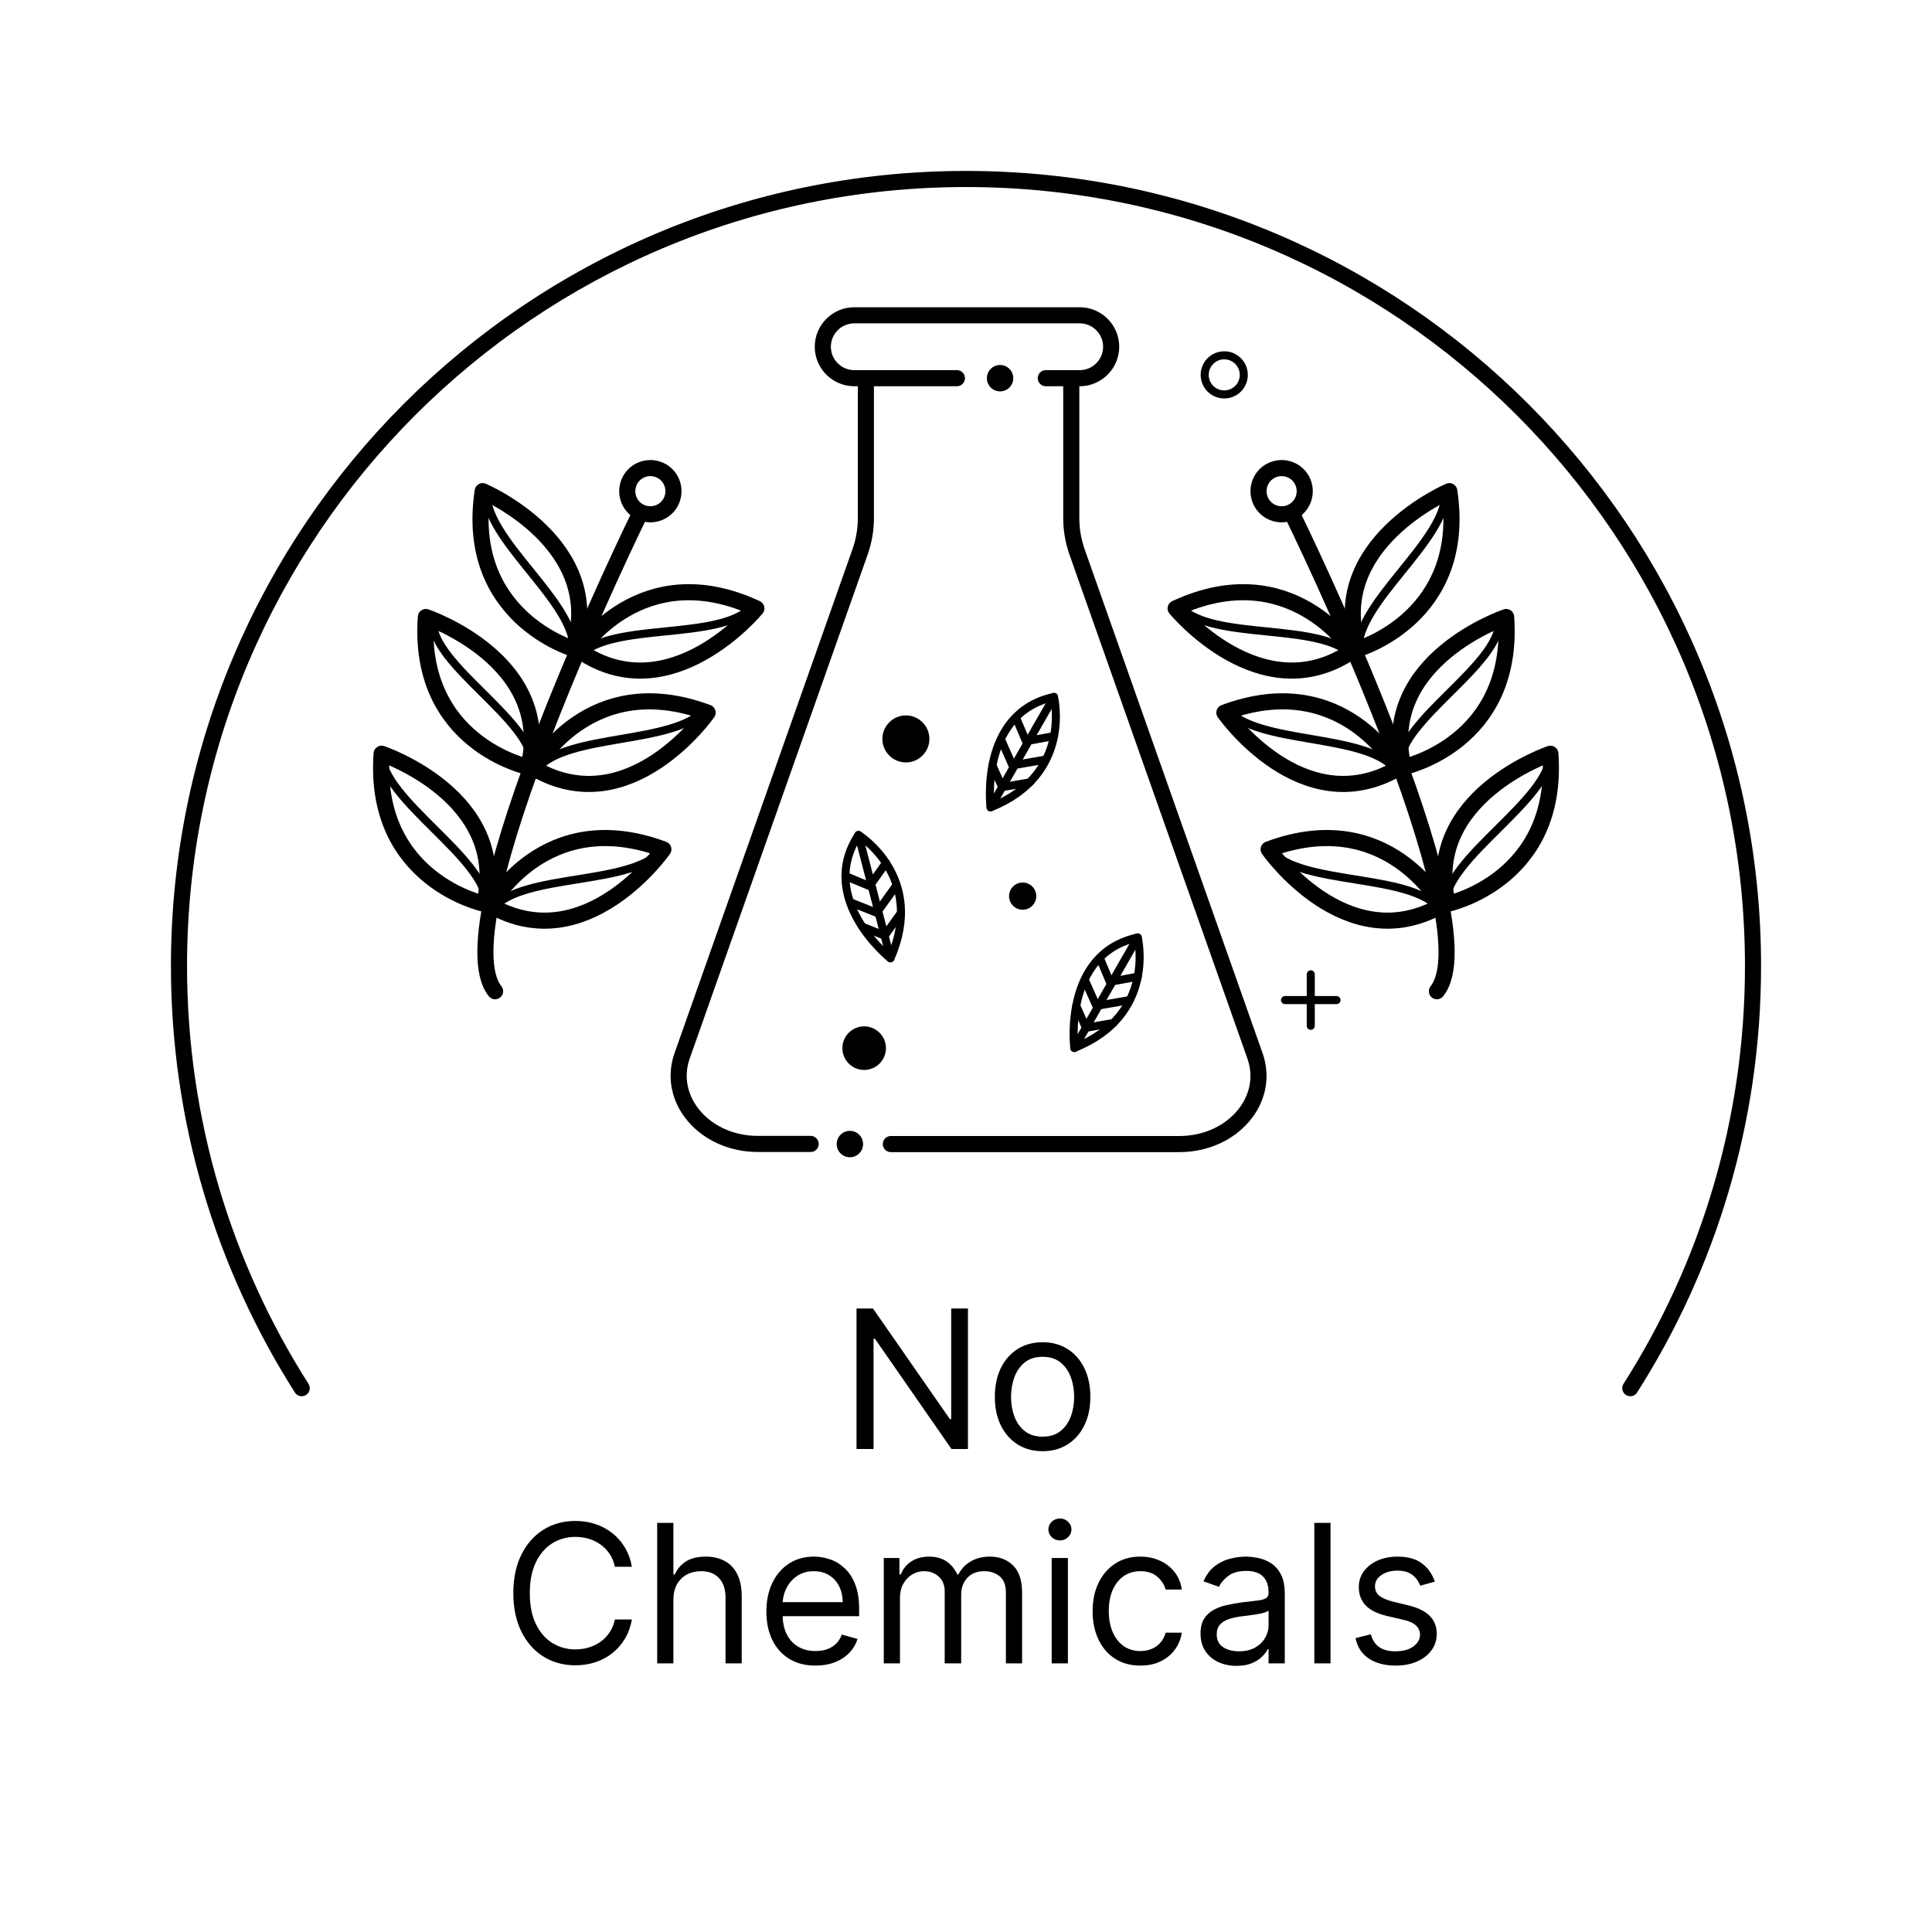<svg width="120" height="120" viewBox="0 0 120 120" fill="none" xmlns="http://www.w3.org/2000/svg">
<path d="M18.739 86.222C13.915 78.641 11.117 69.649 11.117 60C11.117 32.999 33.007 11.117 60 11.117C86.993 11.117 108.883 33.007 108.883 60C108.883 69.649 106.085 78.649 101.261 86.222" stroke="black" stroke-linecap="round" stroke-linejoin="round"/>
<path d="M60.121 81.273V90H59.098L54.342 83.148H54.257V90H53.2V81.273H54.223L58.996 88.142H59.081V81.273H60.121ZM64.758 90.136C64.167 90.136 63.649 89.996 63.203 89.715C62.76 89.433 62.413 89.04 62.163 88.534C61.916 88.028 61.792 87.438 61.792 86.761C61.792 86.079 61.916 85.484 62.163 84.976C62.413 84.467 62.76 84.072 63.203 83.791C63.649 83.51 64.167 83.369 64.758 83.369C65.349 83.369 65.866 83.51 66.309 83.791C66.755 84.072 67.102 84.467 67.349 84.976C67.599 85.484 67.724 86.079 67.724 86.761C67.724 87.438 67.599 88.028 67.349 88.534C67.102 89.04 66.755 89.433 66.309 89.715C65.866 89.996 65.349 90.136 64.758 90.136ZM64.758 89.233C65.207 89.233 65.576 89.118 65.866 88.888C66.156 88.658 66.37 88.355 66.51 87.98C66.649 87.605 66.718 87.199 66.718 86.761C66.718 86.324 66.649 85.916 66.51 85.538C66.37 85.16 66.156 84.855 65.866 84.622C65.576 84.389 65.207 84.273 64.758 84.273C64.309 84.273 63.94 84.389 63.65 84.622C63.361 84.855 63.146 85.16 63.007 85.538C62.868 85.916 62.798 86.324 62.798 86.761C62.798 87.199 62.868 87.605 63.007 87.98C63.146 88.355 63.361 88.658 63.65 88.888C63.94 89.118 64.309 89.233 64.758 89.233Z" fill="black"/>
<path d="M39.248 97.316H38.191C38.128 97.012 38.019 96.745 37.863 96.515C37.709 96.285 37.522 96.091 37.3 95.935C37.081 95.776 36.838 95.657 36.571 95.577C36.304 95.498 36.026 95.458 35.736 95.458C35.208 95.458 34.729 95.591 34.3 95.859C33.874 96.126 33.534 96.519 33.282 97.039C33.032 97.559 32.907 98.197 32.907 98.952C32.907 99.708 33.032 100.346 33.282 100.866C33.534 101.386 33.874 101.779 34.3 102.046C34.729 102.313 35.208 102.447 35.736 102.447C36.026 102.447 36.304 102.407 36.571 102.327C36.838 102.248 37.081 102.13 37.3 101.974C37.522 101.815 37.709 101.62 37.863 101.39C38.019 101.157 38.128 100.89 38.191 100.589H39.248C39.168 101.035 39.023 101.434 38.813 101.786C38.603 102.138 38.341 102.438 38.029 102.685C37.716 102.93 37.365 103.116 36.976 103.244C36.59 103.371 36.176 103.435 35.736 103.435C34.992 103.435 34.33 103.253 33.75 102.89C33.171 102.526 32.715 102.009 32.383 101.339C32.05 100.668 31.884 99.873 31.884 98.952C31.884 98.032 32.05 97.236 32.383 96.566C32.715 95.895 33.171 95.379 33.75 95.015C34.33 94.651 34.992 94.469 35.736 94.469C36.176 94.469 36.59 94.533 36.976 94.661C37.365 94.789 37.716 94.977 38.029 95.224C38.341 95.468 38.603 95.766 38.813 96.118C39.023 96.468 39.168 96.867 39.248 97.316ZM41.825 99.379V103.316H40.819V94.589H41.825V97.793H41.91C42.063 97.455 42.293 97.187 42.6 96.988C42.91 96.786 43.322 96.685 43.836 96.685C44.282 96.685 44.673 96.775 45.008 96.954C45.343 97.13 45.603 97.401 45.788 97.768C45.975 98.131 46.069 98.594 46.069 99.157V103.316H45.063V99.225C45.063 98.705 44.928 98.303 44.658 98.019C44.391 97.732 44.021 97.589 43.546 97.589C43.217 97.589 42.921 97.658 42.66 97.797C42.401 97.937 42.197 98.14 42.046 98.407C41.898 98.674 41.825 98.998 41.825 99.379ZM50.653 103.452C50.022 103.452 49.478 103.313 49.021 103.035C48.566 102.753 48.216 102.361 47.968 101.859C47.724 101.353 47.602 100.765 47.602 100.094C47.602 99.424 47.724 98.833 47.968 98.322C48.216 97.808 48.559 97.407 49 97.12C49.443 96.83 49.96 96.685 50.551 96.685C50.892 96.685 51.228 96.742 51.561 96.856C51.893 96.969 52.196 97.154 52.468 97.41C52.741 97.663 52.959 97.998 53.12 98.415C53.282 98.833 53.363 99.347 53.363 99.958V100.384H48.318V99.515H52.341C52.341 99.145 52.267 98.816 52.119 98.526C51.974 98.236 51.767 98.008 51.497 97.84C51.23 97.672 50.914 97.589 50.551 97.589C50.15 97.589 49.804 97.688 49.511 97.887C49.221 98.083 48.998 98.339 48.842 98.654C48.686 98.969 48.608 99.308 48.608 99.668V100.248C48.608 100.742 48.693 101.161 48.863 101.505C49.037 101.846 49.277 102.106 49.584 102.285C49.89 102.461 50.247 102.549 50.653 102.549C50.917 102.549 51.156 102.512 51.369 102.438C51.585 102.361 51.771 102.248 51.927 102.097C52.084 101.944 52.204 101.753 52.289 101.526L53.261 101.799C53.159 102.128 52.987 102.418 52.745 102.668C52.504 102.915 52.206 103.109 51.85 103.248C51.495 103.384 51.096 103.452 50.653 103.452ZM54.893 103.316V96.77H55.865V97.793H55.95C56.086 97.444 56.306 97.172 56.61 96.979C56.914 96.783 57.279 96.685 57.706 96.685C58.137 96.685 58.497 96.783 58.784 96.979C59.074 97.172 59.299 97.444 59.461 97.793H59.529C59.697 97.455 59.949 97.187 60.284 96.988C60.619 96.786 61.021 96.685 61.49 96.685C62.075 96.685 62.554 96.868 62.926 97.235C63.298 97.599 63.484 98.165 63.484 98.935V103.316H62.478V98.935C62.478 98.452 62.346 98.107 62.082 97.9C61.818 97.692 61.507 97.589 61.149 97.589C60.689 97.589 60.332 97.728 60.079 98.006C59.826 98.282 59.7 98.631 59.7 99.055V103.316H58.677V98.833C58.677 98.461 58.556 98.161 58.315 97.934C58.074 97.704 57.762 97.589 57.382 97.589C57.12 97.589 56.876 97.658 56.649 97.797C56.424 97.937 56.242 98.13 56.103 98.377C55.967 98.621 55.899 98.904 55.899 99.225V103.316H54.893ZM65.323 103.316V96.77H66.329V103.316H65.323ZM65.834 95.68C65.638 95.68 65.469 95.613 65.327 95.479C65.188 95.346 65.118 95.185 65.118 94.998C65.118 94.81 65.188 94.65 65.327 94.516C65.469 94.383 65.638 94.316 65.834 94.316C66.03 94.316 66.198 94.383 66.337 94.516C66.479 94.65 66.55 94.81 66.55 94.998C66.55 95.185 66.479 95.346 66.337 95.479C66.198 95.613 66.03 95.68 65.834 95.68ZM70.829 103.452C70.216 103.452 69.688 103.307 69.244 103.018C68.801 102.728 68.46 102.329 68.222 101.82C67.983 101.312 67.864 100.731 67.864 100.077C67.864 99.413 67.986 98.826 68.23 98.317C68.477 97.806 68.821 97.407 69.261 97.12C69.704 96.83 70.222 96.685 70.812 96.685C71.273 96.685 71.688 96.77 72.057 96.941C72.426 97.111 72.729 97.35 72.965 97.657C73.2 97.964 73.347 98.322 73.403 98.731H72.398C72.321 98.433 72.151 98.168 71.886 97.938C71.625 97.705 71.273 97.589 70.829 97.589C70.438 97.589 70.094 97.691 69.798 97.895C69.506 98.097 69.277 98.383 69.112 98.752C68.95 99.118 68.869 99.549 68.869 100.043C68.869 100.549 68.949 100.989 69.108 101.364C69.27 101.739 69.497 102.03 69.79 102.238C70.085 102.445 70.432 102.549 70.829 102.549C71.091 102.549 71.328 102.503 71.541 102.413C71.754 102.322 71.935 102.191 72.082 102.021C72.23 101.85 72.335 101.646 72.398 101.407H73.403C73.347 101.793 73.206 102.141 72.981 102.451C72.76 102.758 72.466 103.002 72.099 103.184C71.736 103.363 71.312 103.452 70.829 103.452ZM76.8 103.469C76.385 103.469 76.008 103.391 75.671 103.235C75.332 103.076 75.064 102.847 74.865 102.549C74.666 102.248 74.567 101.884 74.567 101.458C74.567 101.083 74.641 100.779 74.788 100.546C74.936 100.31 75.133 100.126 75.381 99.992C75.628 99.859 75.901 99.759 76.199 99.694C76.5 99.626 76.803 99.572 77.106 99.532C77.504 99.481 77.827 99.442 78.074 99.417C78.324 99.388 78.506 99.341 78.619 99.276C78.736 99.211 78.794 99.097 78.794 98.935V98.901C78.794 98.481 78.679 98.154 78.449 97.921C78.222 97.688 77.876 97.572 77.413 97.572C76.933 97.572 76.557 97.677 76.284 97.887C76.011 98.097 75.82 98.322 75.709 98.56L74.754 98.219C74.925 97.822 75.152 97.512 75.436 97.29C75.723 97.066 76.035 96.91 76.374 96.822C76.715 96.731 77.05 96.685 77.379 96.685C77.59 96.685 77.831 96.711 78.104 96.762C78.379 96.81 78.645 96.911 78.901 97.065C79.159 97.218 79.374 97.45 79.544 97.759C79.715 98.069 79.8 98.484 79.8 99.004V103.316H78.794V102.43H78.743C78.675 102.572 78.561 102.724 78.402 102.886C78.243 103.048 78.031 103.185 77.767 103.299C77.503 103.413 77.18 103.469 76.8 103.469ZM76.953 102.566C77.351 102.566 77.686 102.488 77.959 102.332C78.234 102.175 78.442 101.974 78.581 101.726C78.723 101.479 78.794 101.219 78.794 100.947V100.026C78.751 100.077 78.658 100.124 78.513 100.167C78.371 100.207 78.206 100.242 78.019 100.273C77.834 100.302 77.653 100.327 77.477 100.35C77.304 100.37 77.163 100.387 77.055 100.401C76.794 100.435 76.55 100.491 76.322 100.567C76.098 100.641 75.916 100.753 75.777 100.904C75.641 101.052 75.572 101.253 75.572 101.509C75.572 101.859 75.702 102.123 75.96 102.302C76.222 102.478 76.553 102.566 76.953 102.566ZM82.641 94.589V103.316H81.635V94.589H82.641ZM89.119 98.236L88.216 98.492C88.159 98.341 88.075 98.195 87.965 98.053C87.856 97.908 87.709 97.789 87.521 97.695C87.334 97.602 87.094 97.555 86.801 97.555C86.401 97.555 86.067 97.647 85.8 97.832C85.535 98.013 85.403 98.245 85.403 98.526C85.403 98.776 85.494 98.974 85.676 99.118C85.858 99.263 86.142 99.384 86.528 99.481L87.5 99.719C88.085 99.861 88.521 100.079 88.808 100.371C89.095 100.661 89.239 101.035 89.239 101.492C89.239 101.867 89.131 102.202 88.915 102.498C88.702 102.793 88.403 103.026 88.02 103.197C87.636 103.367 87.19 103.452 86.682 103.452C86.014 103.452 85.462 103.307 85.024 103.018C84.587 102.728 84.31 102.305 84.193 101.748L85.148 101.509C85.239 101.861 85.41 102.126 85.663 102.302C85.919 102.478 86.253 102.566 86.665 102.566C87.133 102.566 87.506 102.467 87.781 102.268C88.06 102.066 88.199 101.825 88.199 101.543C88.199 101.316 88.119 101.126 87.96 100.972C87.801 100.816 87.557 100.7 87.227 100.623L86.136 100.367C85.537 100.225 85.097 100.005 84.815 99.707C84.537 99.406 84.398 99.029 84.398 98.577C84.398 98.208 84.501 97.881 84.709 97.597C84.919 97.313 85.204 97.09 85.565 96.928C85.929 96.766 86.341 96.685 86.801 96.685C87.449 96.685 87.957 96.827 88.327 97.111C88.699 97.395 88.963 97.77 89.119 98.236Z" fill="black"/>
<circle cx="52.788" cy="71.06" r="0.82" fill="black"/>
<path d="M53.781 23.49V32.187C53.781 32.9 53.658 33.606 53.42 34.279L42.368 65.579C41.408 68.303 43.771 71.052 47.07 71.052H50.351" stroke="black" stroke-linecap="round" stroke-linejoin="round"/>
<path d="M55.332 71.06H73.25C76.549 71.06 78.912 68.311 77.952 65.587L66.9 34.287C66.662 33.606 66.539 32.9 66.539 32.195V23.498" stroke="black" stroke-linecap="round" stroke-linejoin="round"/>
<path d="M64.956 23.49H67.064C68.139 23.49 69.017 22.612 69.017 21.537C69.017 20.462 68.139 19.584 67.064 19.584H53.059C51.984 19.584 51.106 20.462 51.106 21.537C51.106 22.612 51.984 23.49 53.059 23.49H59.434" stroke="black" stroke-linecap="round" stroke-linejoin="round"/>
<circle cx="62.117" cy="23.49" r="0.82" fill="black"/>
<path d="M70.666 58.228C70.666 58.228 71.856 63.044 66.728 65.087C66.728 65.087 65.989 59.245 70.666 58.228Z" stroke="black" stroke-width="0.5" stroke-linecap="round" stroke-linejoin="round"/>
<path d="M70.666 58.228L66.728 65.095" stroke="black" stroke-width="0.5" stroke-linecap="round" stroke-linejoin="round"/>
<path d="M66.851 62.478L67.45 63.84L69.165 63.536" stroke="black" stroke-width="0.5" stroke-linecap="round" stroke-linejoin="round"/>
<path d="M67.4 60.911L68.098 62.478L70.075 62.133" stroke="black" stroke-width="0.5" stroke-linecap="round" stroke-linejoin="round"/>
<path d="M68.328 59.541L68.935 60.984L70.666 60.665" stroke="black" stroke-width="0.5" stroke-linecap="round" stroke-linejoin="round"/>
<path d="M65.464 43.287C65.464 43.287 66.654 48.103 61.526 50.146C61.526 50.146 60.788 44.305 65.464 43.287Z" stroke="black" stroke-width="0.5" stroke-linecap="round" stroke-linejoin="round"/>
<path d="M65.464 43.287L61.526 50.146" stroke="black" stroke-width="0.5" stroke-linecap="round" stroke-linejoin="round"/>
<path d="M61.641 47.537L62.248 48.891L63.963 48.596" stroke="black" stroke-width="0.5" stroke-linecap="round" stroke-linejoin="round"/>
<path d="M62.191 45.97L62.888 47.537L64.874 47.193" stroke="black" stroke-width="0.5" stroke-linecap="round" stroke-linejoin="round"/>
<path d="M63.118 44.6L63.725 46.036L65.464 45.724" stroke="black" stroke-width="0.5" stroke-linecap="round" stroke-linejoin="round"/>
<path d="M53.322 51.861C53.322 51.861 57.547 54.47 55.307 59.524C55.307 59.524 50.696 55.865 53.322 51.861Z" stroke="black" stroke-width="0.5" stroke-linecap="round" stroke-linejoin="round"/>
<path d="M53.322 51.861L55.307 59.516" stroke="black" stroke-width="0.5" stroke-linecap="round" stroke-linejoin="round"/>
<path d="M53.568 57.563L54.946 58.113L55.963 56.702" stroke="black" stroke-width="0.5" stroke-linecap="round" stroke-linejoin="round"/>
<path d="M52.862 56.062L54.454 56.694L55.627 55.061" stroke="black" stroke-width="0.5" stroke-linecap="round" stroke-linejoin="round"/>
<path d="M52.567 54.437L54.011 55.036L55.028 53.6" stroke="black" stroke-width="0.5" stroke-linecap="round" stroke-linejoin="round"/>
<path d="M55.028 65.103C55.028 65.85 54.421 66.457 53.674 66.457C52.928 66.457 52.321 65.85 52.321 65.103C52.321 64.357 52.928 63.749 53.674 63.749C54.421 63.749 55.028 64.357 55.028 65.103Z" fill="black"/>
<path d="M64.365 55.66C64.365 56.127 63.987 56.505 63.52 56.505C63.052 56.505 62.675 56.127 62.675 55.66C62.675 55.192 63.052 54.815 63.52 54.815C63.987 54.815 64.365 55.192 64.365 55.66Z" fill="black"/>
<path d="M57.727 45.896C57.727 46.7 57.071 47.357 56.267 47.357C55.463 47.357 54.806 46.7 54.806 45.896C54.806 45.092 55.463 44.436 56.267 44.436C57.071 44.436 57.727 45.092 57.727 45.896Z" fill="black"/>
<path d="M35.616 40.293C35.616 40.293 28.814 38.299 29.98 30.505C29.98 30.505 37.716 33.795 35.616 40.293Z" stroke="black" stroke-linecap="round" stroke-linejoin="round"/>
<path d="M36.002 40.432C36.002 40.432 39.833 34.467 46.979 37.79C46.979 37.79 41.646 44.28 36.002 40.432Z" stroke="black" stroke-linecap="round" stroke-linejoin="round"/>
<path d="M32.827 47.644C32.827 47.644 25.894 46.184 26.451 38.324C26.451 38.324 34.418 40.998 32.827 47.644Z" stroke="black" stroke-linecap="round" stroke-linejoin="round"/>
<path d="M33.212 47.751C33.212 47.751 36.568 41.507 43.952 44.264C43.952 44.264 39.136 51.147 33.212 47.751Z" stroke="black" stroke-linecap="round" stroke-linejoin="round"/>
<path d="M30.078 56.136C30.078 56.136 23.145 54.675 23.703 46.815C23.703 46.815 31.67 49.49 30.078 56.136Z" stroke="black" stroke-linecap="round" stroke-linejoin="round"/>
<path d="M30.464 56.242C30.464 56.242 33.819 49.999 41.203 52.755C41.203 52.755 36.387 59.639 30.464 56.242Z" stroke="black" stroke-linecap="round" stroke-linejoin="round"/>
<path d="M39.669 32.072C39.669 32.072 27.321 57.252 30.751 61.567" stroke="black" stroke-linecap="round" stroke-linejoin="round"/>
<path d="M41.72 31.062C41.417 31.793 40.58 32.137 39.841 31.834C39.111 31.53 38.767 30.693 39.07 29.955C39.374 29.225 40.211 28.88 40.949 29.184C41.679 29.487 42.024 30.324 41.72 31.062Z" stroke="black" stroke-linecap="round" stroke-linejoin="round"/>
<path d="M23.703 46.815C23.703 49.662 30.217 53.297 30.217 56.136" stroke="black" stroke-width="0.5" stroke-linecap="round" stroke-linejoin="round"/>
<path d="M26.886 38.627C26.886 41.31 33.032 44.739 33.032 47.414" stroke="black" stroke-width="0.5" stroke-linecap="round" stroke-linejoin="round"/>
<path d="M30.226 30.628C30.168 33.54 35.682 37.38 35.624 40.301" stroke="black" stroke-width="0.5" stroke-linecap="round" stroke-linejoin="round"/>
<path d="M46.668 37.733C44.633 39.825 38.028 38.611 36.002 40.703" stroke="black" stroke-width="0.5" stroke-linecap="round" stroke-linejoin="round"/>
<path d="M43.804 44.05C41.917 46.274 35.247 45.519 33.36 47.742" stroke="black" stroke-width="0.5" stroke-linecap="round" stroke-linejoin="round"/>
<path d="M41.08 52.829C39.177 55.036 32.507 54.208 30.603 56.415" stroke="black" stroke-width="0.5" stroke-linecap="round" stroke-linejoin="round"/>
<path d="M84.384 40.293C84.384 40.293 91.186 38.299 90.02 30.505C90.02 30.505 82.284 33.795 84.384 40.293Z" stroke="black" stroke-linecap="round" stroke-linejoin="round"/>
<path d="M83.998 40.432C83.998 40.432 80.167 34.467 73.021 37.79C73.021 37.79 78.354 44.28 83.998 40.432Z" stroke="black" stroke-linecap="round" stroke-linejoin="round"/>
<path d="M87.174 47.644C87.174 47.644 94.106 46.184 93.549 38.324C93.549 38.324 85.582 40.998 87.174 47.644Z" stroke="black" stroke-linecap="round" stroke-linejoin="round"/>
<path d="M86.788 47.751C86.788 47.751 83.432 41.507 76.048 44.264C76.048 44.264 80.864 51.147 86.788 47.751Z" stroke="black" stroke-linecap="round" stroke-linejoin="round"/>
<path d="M89.922 56.136C89.922 56.136 96.855 54.675 96.297 46.815C96.297 46.815 88.33 49.49 89.922 56.136Z" stroke="black" stroke-linecap="round" stroke-linejoin="round"/>
<path d="M89.537 56.242C89.537 56.242 86.181 49.999 78.797 52.755C78.797 52.755 83.613 59.639 89.537 56.242Z" stroke="black" stroke-linecap="round" stroke-linejoin="round"/>
<path d="M80.331 32.072C80.331 32.072 92.679 57.252 89.249 61.567" stroke="black" stroke-linecap="round" stroke-linejoin="round"/>
<path d="M78.28 31.062C78.583 31.793 79.42 32.137 80.159 31.834C80.889 31.53 81.233 30.693 80.93 29.955C80.626 29.225 79.789 28.88 79.051 29.184C78.321 29.487 77.976 30.324 78.28 31.062Z" stroke="black" stroke-linecap="round" stroke-linejoin="round"/>
<path d="M96.297 46.815C96.297 49.662 89.783 53.297 89.783 56.136" stroke="black" stroke-width="0.5" stroke-linecap="round" stroke-linejoin="round"/>
<path d="M93.114 38.627C93.114 41.31 86.968 44.739 86.968 47.414" stroke="black" stroke-width="0.5" stroke-linecap="round" stroke-linejoin="round"/>
<path d="M89.774 30.628C89.832 33.54 84.318 37.38 84.376 40.301" stroke="black" stroke-width="0.5" stroke-linecap="round" stroke-linejoin="round"/>
<path d="M73.332 37.733C75.367 39.825 81.972 38.611 83.998 40.703" stroke="black" stroke-width="0.5" stroke-linecap="round" stroke-linejoin="round"/>
<path d="M76.196 44.05C78.083 46.274 84.753 45.519 86.64 47.742" stroke="black" stroke-width="0.5" stroke-linecap="round" stroke-linejoin="round"/>
<path d="M78.92 52.829C80.823 55.036 87.493 54.208 89.397 56.415" stroke="black" stroke-width="0.5" stroke-linecap="round" stroke-linejoin="round"/>
<path d="M81.414 60.517V63.717" stroke="black" stroke-width="0.5" stroke-linecap="round" stroke-linejoin="round"/>
<path d="M83.014 62.117H79.814" stroke="black" stroke-width="0.5" stroke-linecap="round" stroke-linejoin="round"/>
<path d="M77.254 23.285C77.254 23.957 76.713 24.499 76.04 24.499C75.367 24.499 74.826 23.957 74.826 23.285C74.826 22.612 75.367 22.07 76.04 22.07C76.713 22.07 77.254 22.612 77.254 23.285Z" stroke="black" stroke-width="0.5" stroke-linecap="round" stroke-linejoin="round"/>
</svg>
